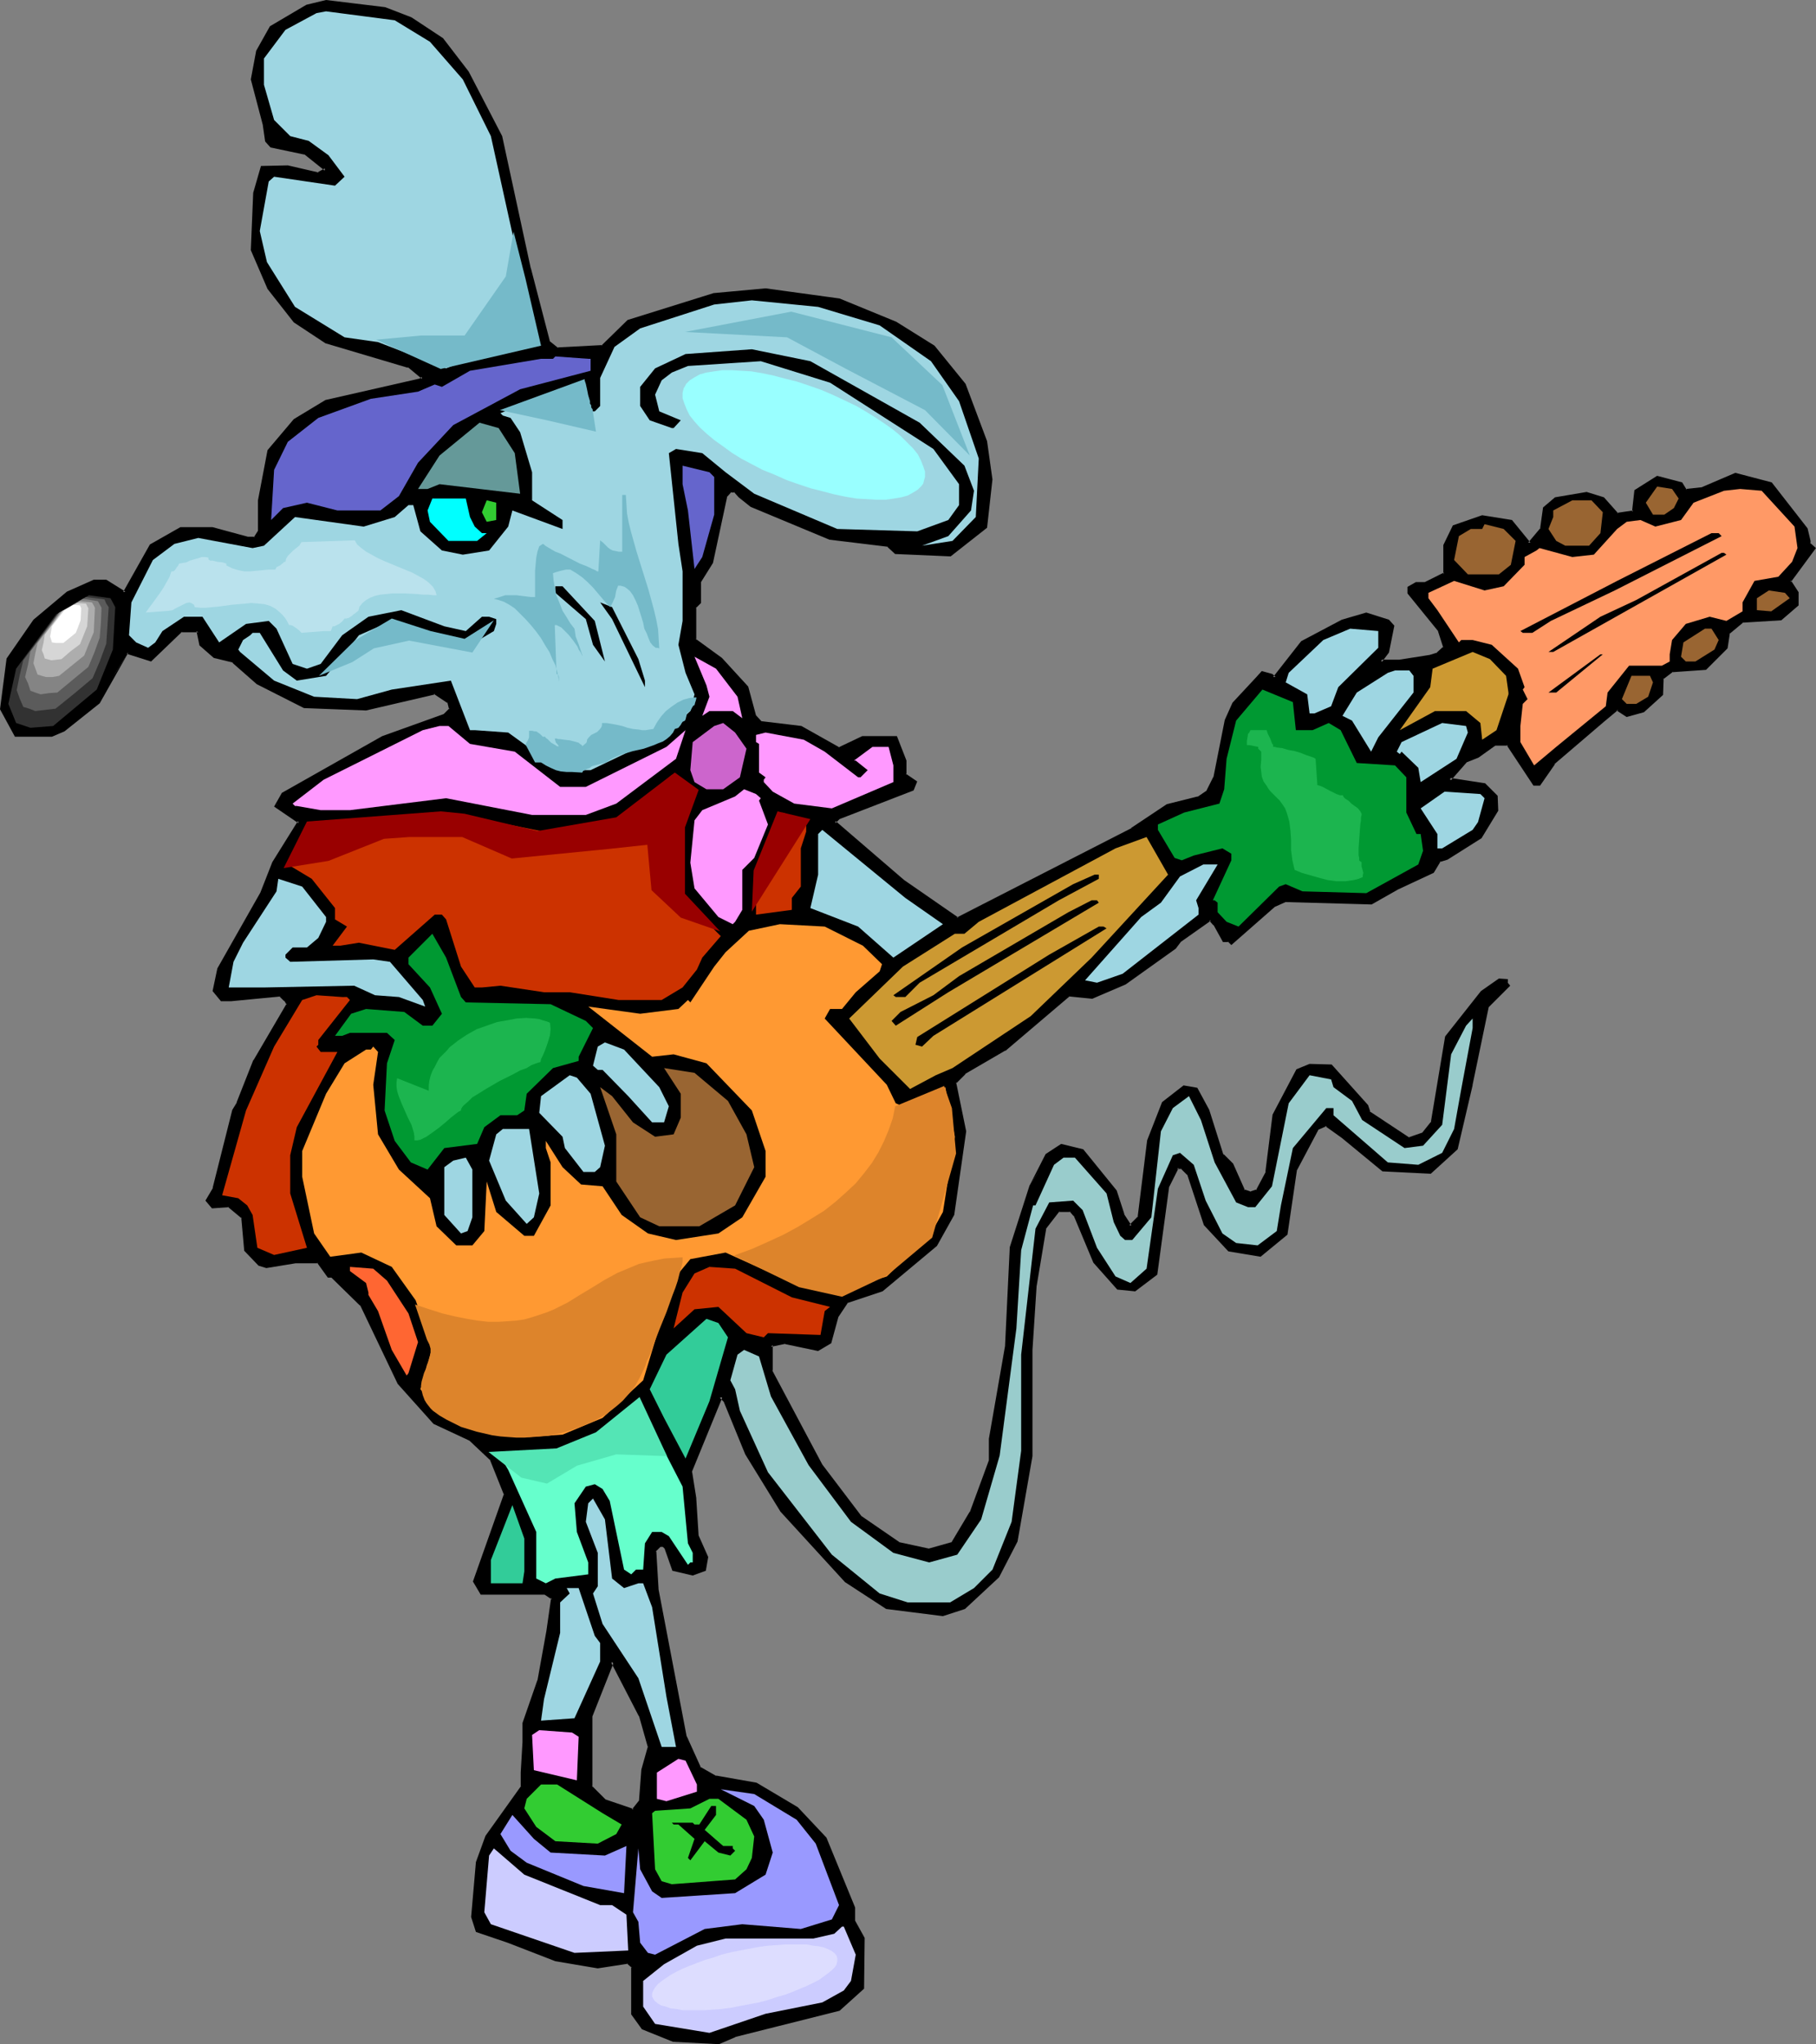 <?xml version="1.0" encoding="UTF-8" standalone="no"?>
<svg
   version="1.0"
   width="130.023mm"
   height="146.369mm"
   id="svg91"
   sodipodi:docname="Guitarist - Rat.wmf"
   xmlns:inkscape="http://www.inkscape.org/namespaces/inkscape"
   xmlns:sodipodi="http://sodipodi.sourceforge.net/DTD/sodipodi-0.dtd"
   xmlns="http://www.w3.org/2000/svg"
   xmlns:svg="http://www.w3.org/2000/svg">
  <rect width="100%" height="100%" fill="#808080" stroke="none"/>
  <sodipodi:namedview
     id="namedview91"
     pagecolor="#ffffff"
     bordercolor="#000000"
     borderopacity="0.25"
     inkscape:showpageshadow="2"
     inkscape:pageopacity="0.0"
     inkscape:pagecheckerboard="0"
     inkscape:deskcolor="#d1d1d1"
     inkscape:document-units="mm" />
  <defs
     id="defs1">
    <pattern
       id="WMFhbasepattern"
       patternUnits="userSpaceOnUse"
       width="6"
       height="6"
       x="0"
       y="0" />
  </defs>
  <path
     style="fill:#000000;fill-opacity:1;fill-rule:evenodd;stroke:none"
     d="m 175.821,472.746 -2.586,-8.402 -7.595,-14.703 -5.818,14.703 v 19.227 l 3.878,3.878 7.595,2.585 1.939,-2.585 0.808,-8.402 z M 111.181,5.009 l 8.403,5.655 6.949,9.048 8.888,17.126 7.757,35.868 5.171,19.873 2.424,1.939 12.282,-0.646 6.949,-6.947 23.27,-7.109 13.898,-1.293 19.877,2.747 15.352,6.14 10.181,6.463 8.403,10.179 5.656,15.51 1.454,10.179 -1.454,12.764 -9.534,7.594 -14.706,-0.485 -1.939,-1.939 -15.837,-2.1 -21.17,-8.886 -3.232,-2.424 -1.293,-1.454 h -1.293 l -1.293,1.454 -3.878,17.772 -3.232,5.17 v 5.816 l -1.293,1.293 v 8.886 l 7.11,5.17 6.949,7.594 2.101,7.755 1.778,1.939 10.827,1.293 10.342,5.655 6.464,-3.07 h 8.888 l 2.586,6.301 v 3.878 l 2.747,1.939 -0.808,1.939 -19.877,7.755 -1.293,1.131 18.584,15.995 14.706,10.34 47.349,-24.235 9.696,-6.463 8.242,-2.1 2.424,-1.777 1.939,-3.878 3.232,-15.349 2.101,-4.524 6.302,-6.947 1.293,-1.454 2.586,0.808 0.646,0.646 7.595,-9.694 10.827,-5.816 6.464,-1.777 5.818,1.777 1.293,1.454 -1.293,6.947 -1.939,2.585 h 5.171 l 8.242,-1.293 1.939,-0.646 1.939,-1.777 -1.293,-4.524 -8.242,-10.34 v -1.454 l 1.939,-1.131 h 2.424 l 5.171,-2.424 v -7.755 l 2.586,-5.17 7.595,-2.585 7.757,1.293 5.01,5.978 3.394,-4.039 0.646,-5.655 3.232,-2.585 8.242,-1.293 4.363,1.293 3.878,4.362 4.363,-0.646 0.808,-5.816 5.656,-3.716 6.464,1.939 1.293,1.777 4.525,-0.485 8.888,-3.878 9.696,2.585 9.534,12.118 0.646,3.231 v 0.808 l 1.293,1.131 -6.464,8.886 2.101,3.231 v 3.231 l -4.525,3.878 -10.342,0.485 -3.878,3.231 -0.485,4.039 -5.818,5.655 -8.888,0.485 -2.747,2.1 v 4.362 l -5.01,4.524 -4.525,1.293 -2.586,-1.939 -3.878,3.231 -13.413,11.471 -3.717,5.816 h -1.454 l -6.949,-10.987 h -3.878 l -4.363,3.393 -3.232,1.131 -4.525,5.17 9.534,1.293 3.232,3.231 v 3.716 l -4.363,7.271 -9.05,5.655 -1.939,0.646 -1.939,3.231 -9.696,4.362 -6.949,3.878 -23.109,-0.646 -3.07,1.293 -11.635,10.179 -0.646,-0.646 h -1.293 l -2.586,-4.362 -1.131,-1.293 -8.242,5.655 -1.454,1.939 -13.413,9.532 -9.05,3.878 -6.302,-0.485 -17.291,14.703 -10.827,6.301 -2.586,2.585 2.586,13.249 -3.232,22.619 -4.525,8.24 -14.544,11.956 -9.696,3.393 -2.424,3.878 -1.939,6.947 -3.232,2.1 -9.05,-2.1 -3.717,0.808 v 6.947 l 13.413,25.528 10.827,14.056 10.181,7.109 8.403,1.939 6.302,-1.939 5.01,-8.24 5.333,-14.056 v -5.978 l 4.363,-24.881 1.293,-26.82 5.171,-16.641 4.363,-8.402 3.878,-2.585 5.818,1.454 8.888,10.825 1.939,6.463 2.101,3.07 2.424,-2.424 2.586,-20.681 3.878,-10.179 5.656,-4.362 3.232,0.485 3.07,5.816 4.04,12.118 2.424,2.585 3.232,7.109 1.939,0.646 1.939,-0.646 2.586,-5.17 1.939,-15.349 6.302,-12.279 3.232,-1.131 h 5.818 l 9.534,10.987 0.646,1.777 10.989,7.109 3.717,-1.293 2.586,-3.231 3.878,-23.104 9.534,-12.118 4.525,-3.231 h 1.939 v 0.646 l 0.646,0.808 -5.656,5.655 -4.525,21.165 -3.878,17.126 -7.11,6.463 -12.766,-0.646 -10.989,-8.886 -4.363,-3.231 -2.586,1.131 -5.656,10.987 -2.747,17.288 -6.949,5.816 -8.403,-1.293 -6.302,-7.109 -4.525,-13.41 -1.939,-1.939 h -1.293 l -2.424,5.17 -3.232,23.589 -5.818,4.362 -4.525,-0.485 -6.302,-7.109 -5.333,-12.602 -1.131,-1.293 h -3.232 l -3.878,5.009 -2.424,15.349 -1.293,17.449 v 28.597 l -3.878,23.104 -5.01,9.694 -9.05,8.24 -5.818,1.939 -15.19,-1.939 -10.989,-7.109 -17.291,-19.065 -9.696,-15.349 -5.656,-14.218 -1.293,-1.293 -8.242,20.519 1.131,7.109 0.646,10.179 2.586,5.655 -0.485,3.393 -3.232,1.293 -5.171,-1.293 -1.939,-5.816 -0.646,-0.646 h -1.293 l -1.131,1.293 0.485,10.825 7.757,39.584 3.717,8.563 4.525,2.424 10.827,1.939 10.989,6.463 7.595,8.24 7.918,18.742 v 3.716 l 2.424,4.524 v 13.41 l -6.464,5.655 -28.118,7.271 -4.525,1.777 -12.12,-0.646 -8.242,-3.231 -2.747,-3.878 v -12.764 l -1.293,-1.131 -8.242,1.131 -11.474,-1.939 -12.766,-5.009 -8.403,-2.747 -1.293,-3.716 1.293,-14.703 2.586,-7.109 9.696,-13.41 v -3.878 l 0.485,-8.24 v -5.17 l 4.04,-11.471 2.424,-13.41 1.293,-9.048 -1.939,-1.131 h -17.291 l -1.939,-3.393 8.403,-23.589 -4.04,-9.532 -5.656,-5.332 -9.534,-4.362 -9.696,-10.825 -10.181,-21.165 -7.757,-7.594 H 88.88 l -2.747,-4.039 H 79.83 l -7.595,1.454 -1.939,-0.808 -3.717,-3.716 -0.808,-8.886 -3.878,-3.231 -4.363,0.485 -1.454,-1.777 1.939,-3.231 5.171,-21.165 1.293,-1.939 4.525,-11.471 8.888,-15.349 -0.646,-1.131 -1.293,-1.293 -13.413,1.293 h -2.424 l -2.101,-2.585 1.293,-5.655 11.635,-20.681 3.232,-8.24 6.949,-10.987 -6.302,-4.362 1.778,-3.231 26.987,-15.349 16.645,-5.816 1.778,-1.939 -0.646,-1.777 -3.717,-2.585 -18.584,4.362 -16.645,-0.646 -12.766,-6.463 -6.464,-5.655 -5.171,-1.293 -3.717,-3.231 -0.646,-3.716 h -4.686 l -8.242,7.594 -6.302,-1.939 -7.757,13.572 -9.534,7.594 -3.232,1.293 h -9.534 l -4.04,-7.109 1.939,-13.41 7.11,-10.34 9.05,-7.594 7.11,-3.231 h 3.07 l 5.171,3.231 6.949,-12.764 8.242,-4.524 h 8.565 l 9.373,2.424 h 2.101 l 1.293,-1.777 v -8.402 l 2.424,-13.41 7.11,-8.24 8.403,-5.17 25.533,-5.655 0.646,-0.646 -3.878,-3.231 L 88.234,92.578 79.83,86.923 72.72,77.876 68.357,67.697 69.003,52.186 70.942,45.239 h 6.949 l 8.242,1.939 2.101,-1.293 -5.818,-4.524 -9.05,-1.777 -1.131,-1.454 -0.808,-4.362 -3.07,-12.279 1.293,-7.594 3.717,-6.463 9.696,-5.655 5.171,-1.293 15.837,1.939 z"
     id="path1" />
  <path
     style="fill:#000000;fill-opacity:1;fill-rule:evenodd;stroke:none"
     d="m 176.305,472.746 -2.586,-8.725 -8.242,-15.349 -5.979,15.51 v 19.55 l 4.04,4.201 7.918,2.585 2.262,-2.908 0.646,-8.563 v 0 l 1.939,-6.301 -0.97,-0.162 -1.778,6.301 -0.646,8.563 v -0.162 l -1.939,2.424 0.485,-0.162 -7.595,-2.585 0.162,0.162 -3.878,-3.878 0.162,0.323 v -19.227 0.162 l 5.818,-14.703 h -0.808 l 7.595,14.703 v -0.162 l 2.424,8.563 v -0.323 z"
     id="path2" />
  <path
     style="fill:#000000;fill-opacity:1;fill-rule:evenodd;stroke:none"
     d="M 111.019,5.493 V 5.332 l 8.242,5.655 h -0.162 l 6.949,8.886 v 0 l 9.05,17.288 -0.162,-0.162 7.918,35.706 v 0.162 l 5.171,20.034 2.747,2.1 12.443,-0.808 7.11,-6.947 -0.162,0.162 23.27,-7.109 h -0.162 l 13.898,-1.454 h -0.162 l 20.038,2.747 h -0.162 l 15.352,6.14 v 0 l 10.019,6.463 v -0.162 l 8.403,10.34 -0.162,-0.162 5.818,15.349 v 0 l 1.293,10.34 v -0.162 l -1.293,12.764 0.162,-0.323 -9.696,7.594 0.323,-0.162 -14.706,-0.485 0.323,0.162 -2.101,-2.1 -15.998,-1.939 h 0.162 l -21.17,-8.886 v 0 l -3.07,-2.424 v 0 l -1.454,-1.454 h -1.616 l -1.616,1.454 -3.717,18.096 v -0.162 l -3.232,5.332 v 5.816 -0.323 l -1.293,1.454 v 9.209 l 7.272,5.493 -0.162,-0.162 6.949,7.594 v -0.162 l 2.101,7.755 1.939,2.262 10.989,1.293 -0.162,-0.162 10.504,5.816 6.626,-3.07 h -0.162 8.888 l -0.485,-0.162 2.586,6.14 v -0.162 4.039 l 2.909,2.1 -0.162,-0.485 -0.808,1.939 0.323,-0.323 -19.877,7.755 -1.778,1.616 18.907,16.318 0.162,0.162 14.867,10.34 47.51,-24.397 v 0 l 9.696,-6.463 h -0.162 l 8.403,-2.1 2.586,-1.777 2.101,-4.039 3.232,-15.349 h -0.162 l 2.101,-4.524 v 0.162 l 6.141,-6.947 1.454,-1.454 -0.485,0.162 2.586,0.646 h -0.162 l 0.97,0.969 7.918,-10.017 -0.162,0.162 10.989,-5.816 h -0.162 l 6.464,-1.777 h -0.162 l 5.656,1.777 -0.162,-0.162 1.293,1.454 -0.162,-0.323 -1.293,6.947 0.162,-0.162 -2.424,3.07 h 5.979 l 8.403,-1.131 2.101,-0.808 2.101,-2.1 -1.454,-4.847 -8.242,-10.179 v 0.162 -1.454 l -0.162,0.485 1.939,-1.131 h -0.162 2.586 l 5.494,-2.747 v -7.917 0.162 l 2.424,-5.009 -0.162,0.162 7.595,-2.585 h -0.162 l 7.757,1.131 -0.162,-0.162 5.171,6.301 3.717,-4.362 0.808,-5.816 -0.323,0.323 3.232,-2.585 -0.162,0.162 8.403,-1.454 h -0.323 l 4.525,1.454 -0.323,-0.162 4.04,4.524 5.01,-0.808 0.808,-5.978 -0.323,0.323 5.818,-3.716 h -0.323 l 6.464,1.939 -0.323,-0.323 1.454,2.1 4.848,-0.646 9.05,-3.878 -0.323,0.162 9.534,2.585 -0.162,-0.323 9.534,12.279 -0.162,-0.323 0.808,3.393 v -0.162 0.969 l 1.293,1.293 v -0.646 l -6.626,9.209 2.101,3.554 v -0.323 3.231 l 0.162,-0.323 -4.525,3.878 0.323,-0.162 -10.504,0.646 -4.04,3.393 -0.646,4.039 0.162,-0.162 -5.818,5.655 0.323,-0.162 -9.05,0.485 -2.909,2.262 -0.162,4.685 0.162,-0.323 -5.01,4.524 0.162,-0.162 -4.363,1.293 h 0.323 l -2.909,-1.939 -4.04,3.393 h -0.162 l -13.413,11.633 -3.878,5.816 0.485,-0.323 h -1.454 l 0.323,0.323 -7.11,-11.148 h -4.04 l -4.686,3.231 h 0.162 l -3.394,1.293 -5.01,5.816 10.342,1.454 -0.323,-0.162 3.232,3.231 -0.162,-0.323 v 3.716 l 0.162,-0.162 -4.525,7.109 0.162,-0.162 -9.05,5.816 0.162,-0.162 -2.101,0.646 -1.939,3.393 0.162,-0.162 -9.696,4.362 -6.949,4.039 h 0.162 l -23.109,-0.808 -3.394,1.454 -11.635,10.179 h 0.646 l -0.646,-0.646 -1.616,-0.162 0.323,0.323 -2.424,-4.524 -1.616,-1.616 -8.565,5.978 -1.454,1.939 v -0.162 l -13.413,9.694 h 0.162 l -9.05,3.878 0.323,-0.162 -6.626,-0.485 -17.453,14.864 v -0.162 l -10.827,6.301 -2.747,2.908 2.586,13.572 v -0.162 l -3.232,22.458 0.162,-0.162 -4.525,8.402 0.162,-0.162 -14.544,12.118 v -0.162 l -9.696,3.231 -2.747,4.201 -1.939,7.109 0.162,-0.323 -3.232,1.939 h 0.485 l -9.211,-1.939 -4.202,0.808 v 7.432 l 13.574,25.689 v 0 l 10.827,14.056 10.342,7.271 8.565,1.777 6.626,-1.777 5.171,-8.563 5.333,-14.218 v -5.978 0.162 l 4.363,-25.043 v 0 l 1.293,-26.82 v 0 l 5.171,-16.48 h -0.162 l 4.525,-8.24 -0.162,0.162 -5.01,7.755 -5.333,16.641 -1.293,26.982 v -0.162 l -4.363,25.043 v 5.978 -0.162 l -5.171,14.056 v -0.162 l -5.01,8.402 0.162,-0.162 -6.302,1.777 h 0.162 l -8.242,-1.777 h 0.162 l -10.342,-7.109 0.162,0.162 -10.666,-14.056 v 0 l -13.574,-25.528 0.162,0.162 v -6.947 l -0.485,0.485 3.878,-0.808 h -0.323 l 9.211,1.939 3.555,-2.1 1.939,-7.109 v 0 l 2.586,-3.878 -0.323,0.162 9.696,-3.231 14.706,-12.279 4.686,-8.402 3.232,-22.619 -2.747,-13.41 v 0.485 l 2.586,-2.585 h -0.162 l 10.827,-6.301 h 0.162 l 17.291,-14.703 h -0.323 l 6.464,0.646 9.05,-3.878 13.574,-9.694 1.454,-1.939 -0.162,0.162 8.242,-5.816 h -0.485 l 1.131,1.293 v -0.162 l 2.586,4.685 h 1.616 l -0.323,-0.162 0.97,0.969 11.958,-10.502 -0.162,0.162 3.232,-1.454 -0.323,0.162 23.27,0.646 7.11,-4.039 9.696,-4.524 1.939,-3.231 -0.323,0.323 2.101,-0.646 9.211,-5.816 4.525,-7.432 -0.162,-4.039 -3.394,-3.393 -9.534,-1.454 0.162,0.808 4.525,-5.17 -0.162,0.162 3.232,-1.293 4.525,-3.231 h -0.323 3.878 l -0.485,-0.162 7.272,10.987 h 1.778 l 4.04,-5.816 h -0.162 l 13.413,-11.471 v 0 l 3.878,-3.231 -0.485,0.162 2.747,1.777 4.686,-1.293 5.171,-4.685 0.162,-4.524 -0.162,0.323 2.747,-2.1 -0.323,0.162 9.211,-0.646 5.818,-5.816 0.646,-4.201 -0.162,0.323 3.878,-3.231 -0.323,0.162 10.504,-0.646 4.686,-4.039 v -3.554 l -2.101,-3.231 v 0.485 l 6.787,-9.209 -1.616,-1.454 0.162,0.323 v -0.808 l -0.808,-3.393 -9.696,-12.441 -9.858,-2.585 -9.05,3.878 h 0.162 l -4.525,0.485 0.323,0.323 -1.293,-2.1 -6.787,-1.777 -6.141,3.878 -0.646,5.816 0.323,-0.323 -4.363,0.646 0.323,0.162 -3.878,-4.362 -4.686,-1.454 -8.565,1.454 -3.232,2.747 -0.808,5.816 0.162,-0.323 -3.394,4.039 h 0.646 l -5.01,-6.14 -8.08,-1.293 -7.918,2.747 -2.586,5.332 v 7.917 l 0.162,-0.485 -5.171,2.585 h 0.162 -2.586 l -2.262,1.293 v 1.777 l 8.403,10.34 -0.162,-0.162 1.454,4.524 v -0.323 l -1.939,1.777 0.323,-0.162 -2.101,0.646 v 0 l -8.242,1.293 h 0.162 -5.171 l 0.323,0.646 1.939,-2.585 1.454,-7.271 -1.454,-1.616 -6.141,-1.939 -6.626,1.939 -10.989,5.816 -7.595,9.694 h 0.646 l -0.808,-0.808 -2.909,-0.808 -1.454,1.616 -6.464,6.947 -2.101,4.685 -3.07,15.51 v -0.162 l -1.939,3.878 0.162,-0.162 -2.586,1.777 0.162,-0.162 -8.403,2.1 -9.696,6.463 h 0.162 l -47.349,24.235 h 0.485 l -14.706,-10.179 v 0 l -18.584,-15.995 v 0.646 l 1.293,-1.293 -0.162,0.162 20.038,-7.755 0.97,-2.424 -3.07,-2.1 0.162,0.323 v -3.878 l -2.586,-6.624 h -9.373 l -6.464,3.07 h 0.323 l -10.342,-5.816 -10.827,-1.293 0.162,0.162 -1.778,-1.939 0.162,0.162 -2.101,-7.755 -7.11,-7.755 -7.11,-5.17 0.162,0.323 v -8.886 l -0.162,0.323 1.454,-1.454 v -5.978 0.323 l 3.232,-5.17 3.878,-18.096 -0.162,0.323 1.293,-1.454 -0.323,0.162 h 1.293 l -0.323,-0.162 1.293,1.454 v 0 l 3.232,2.585 21.331,8.886 15.998,1.939 h -0.323 l 2.101,1.939 15.029,0.646 9.858,-7.755 1.454,-13.087 -1.454,-10.34 -5.818,-15.51 -8.403,-10.34 -10.342,-6.463 -15.352,-6.301 -20.038,-2.747 -14.059,1.293 -23.27,7.271 -7.11,6.947 0.323,-0.162 -12.282,0.646 0.323,0.162 -2.424,-1.939 0.162,0.162 -5.171,-19.873 v 0.162 l -7.757,-35.868 -9.05,-17.449 -6.949,-9.048 -8.565,-5.655 z"
     id="path3" />
  <path
     style="fill:#000000;fill-opacity:1;fill-rule:evenodd;stroke:none"
     d="m 283.608,313.118 3.878,-2.747 -0.485,0.162 5.818,1.454 -0.162,-0.323 8.888,10.825 -0.162,-0.162 2.101,6.624 2.262,3.716 2.909,-3.07 2.747,-20.842 v 0.162 l 3.878,-10.179 -0.162,0.162 5.656,-4.362 h -0.323 l 3.232,0.646 -0.323,-0.323 3.07,5.816 v 0 l 3.878,12.279 2.586,2.585 v -0.162 l 3.232,7.271 2.262,0.808 2.101,-0.808 2.909,-5.332 1.778,-15.51 v 0.162 l 6.464,-12.118 -0.323,0.162 3.232,-1.131 h -0.162 5.818 l -0.323,-0.162 9.534,10.987 v -0.323 l 0.646,1.939 11.15,7.432 4.04,-1.454 2.747,-3.393 4.04,-23.104 -0.162,0.162 9.696,-12.118 h -0.162 l 4.525,-3.07 h -0.323 1.939 l -0.485,-0.485 v 0.808 l 0.808,0.808 v -0.485 l -5.818,5.816 -4.525,21.327 v -0.162 l -3.878,17.288 0.162,-0.323 -7.11,6.463 h 0.323 l -12.766,-0.808 0.323,0.162 -10.989,-8.886 v -0.162 l -4.686,-3.393 -2.909,1.454 -5.818,11.148 -2.586,17.449 0.162,-0.323 -7.11,5.816 0.323,-0.162 -8.242,-1.293 0.162,0.162 -6.302,-7.109 0.162,0.162 -4.525,-13.572 -2.262,-1.939 -1.616,-0.162 -2.747,5.493 -3.232,23.75 0.162,-0.323 -5.656,4.362 h 0.323 l -4.525,-0.485 h 0.162 l -6.302,-7.109 v 0.162 l -5.171,-12.764 -1.454,-1.454 h -3.555 l -4.04,5.17 -2.586,15.672 v 0 l -1.293,17.449 v 28.597 0 l -3.878,23.104 v -0.162 l -5.01,9.694 0.162,-0.162 -9.05,8.24 h 0.162 l -5.818,1.777 h 0.162 l -15.19,-1.777 h 0.162 l -10.827,-7.109 v 0 l -17.291,-19.065 v 0 l -9.534,-15.349 v 0.162 l -5.818,-14.218 -1.616,-1.939 -8.726,21.165 1.293,7.271 v 0 l 0.646,10.34 2.586,5.816 -0.162,-0.323 -0.485,3.231 0.323,-0.323 -3.232,1.293 h 0.323 l -5.171,-1.293 0.323,0.323 -2.101,-5.978 -0.808,-0.808 h -1.616 l -1.454,1.454 0.485,11.148 v 0 l 7.757,39.746 3.878,8.725 4.686,2.585 10.989,1.939 -0.162,-0.162 10.989,6.463 h -0.162 l 7.595,8.24 v -0.162 l 7.757,18.742 v -0.162 3.716 l 2.586,4.685 -0.162,-0.162 v 13.41 l 0.162,-0.323 -6.464,5.655 h 0.162 l -28.118,7.109 h -0.162 l -4.363,1.777 h 0.162 l -12.12,-0.646 h 0.162 l -8.242,-3.231 0.162,0.162 -2.747,-3.878 0.162,0.323 -0.162,-12.925 -1.454,-1.454 -8.565,1.131 h 0.162 l -11.312,-1.777 v 0 l -12.766,-5.17 v 0 l -8.403,-2.585 0.323,0.323 -1.293,-3.878 v 0.162 l 1.293,-14.703 v 0.162 l 2.586,-7.109 v 0 l 9.696,-13.41 v -4.039 l 0.485,-8.24 v -5.17 0.162 l 3.878,-11.471 v -0.162 l 2.586,-13.249 1.293,-9.371 -2.424,-1.454 h -17.291 l 0.323,0.162 -1.939,-3.231 0.162,0.323 8.403,-23.75 -4.04,-9.856 -5.818,-5.332 -9.696,-4.524 0.162,0.162 -9.696,-10.825 0.162,0.162 -10.181,-21.327 -8.08,-7.755 H 88.88 l 0.323,0.162 -2.909,-4.039 H 79.83 v 0 l -7.757,1.293 h 0.323 l -2.101,-0.646 h 0.162 l -3.555,-3.716 v 0.323 l -0.808,-9.048 -4.04,-3.554 -4.686,0.485 0.485,0.162 -1.454,-1.777 v 0.646 l 1.939,-3.393 5.333,-21.165 v 0.162 l 1.131,-2.1 h 0.162 l 4.525,-11.471 -0.162,0.162 9.05,-15.672 -0.808,-1.454 -1.454,-1.454 -13.574,1.293 v 0 h -2.424 l 0.323,0.162 -2.101,-2.424 0.162,0.323 1.293,-5.816 v 0.162 L 71.266,241.867 h 0.162 l 3.07,-8.24 v 0.162 l 7.11,-11.471 -6.626,-4.685 0.162,0.646 1.939,-3.231 -0.162,0.162 26.826,-15.187 v 0 l 16.806,-5.978 1.939,-2.1 -0.646,-2.262 -4.202,-2.747 -18.746,4.524 h 0.162 l -16.645,-0.808 0.162,0.162 -12.605,-6.463 v 0 l -6.464,-5.816 -5.333,-1.293 0.162,0.162 -3.717,-3.231 0.162,0.323 -0.808,-4.201 h -5.171 l -8.242,7.755 h 0.323 l -6.626,-2.1 -7.918,13.733 v 0 l 8.403,-13.087 -0.485,0.323 6.626,2.1 8.403,-8.078 -0.323,0.162 h 4.686 l -0.485,-0.323 0.808,3.878 3.878,3.393 5.333,1.293 h -0.323 l 6.626,5.816 12.766,6.463 16.806,0.646 18.746,-4.362 -0.485,-0.162 3.878,2.585 -0.162,-0.323 0.485,1.939 0.162,-0.323 -1.778,1.777 0.162,-0.162 -16.645,5.978 v 0 l -27.149,15.349 -2.101,3.716 6.626,4.524 -0.162,-0.646 -6.949,11.148 -3.232,8.24 v 0 l -11.635,20.519 -1.293,6.14 2.262,2.747 h 2.747 v 0 l 13.413,-1.293 h -0.323 l 1.293,1.293 v -0.162 l 0.646,1.131 v -0.323 l -8.888,15.187 -0.162,0.162 -4.525,11.471 0.162,-0.162 -1.293,2.1 -5.333,21.165 0.162,-0.162 -2.101,3.554 1.778,2.1 4.525,-0.323 -0.323,-0.162 3.878,3.231 -0.162,-0.323 0.808,9.048 3.878,4.039 2.101,0.646 7.918,-1.293 h -0.162 6.302 l -0.323,-0.162 2.909,4.039 h 1.293 -0.323 l 7.757,7.594 v -0.162 l 10.181,21.327 9.696,10.825 9.696,4.524 -0.162,-0.162 5.656,5.332 v -0.162 l 3.878,9.694 v -0.323 l -8.403,23.75 2.101,3.554 h 17.614 -0.323 l 1.939,1.293 -0.162,-0.485 -1.293,9.048 -2.424,13.41 v -0.162 l -4.04,11.633 v 5.17 l -0.485,8.24 v 3.878 l 0.162,-0.323 -9.696,13.572 -2.586,7.109 -1.293,14.864 1.293,4.039 8.565,2.908 v 0 l 12.928,5.009 11.474,1.939 8.403,-1.293 h -0.485 l 1.293,1.131 -0.162,-0.323 v 12.925 l 2.909,4.039 8.403,3.393 12.443,0.646 4.525,-1.939 h -0.162 l 28.28,-7.109 6.626,-5.978 0.162,-13.733 -2.586,-4.685 v 0.323 -3.878 l -7.757,-18.903 -7.757,-8.24 -11.15,-6.624 -10.989,-1.939 0.162,0.162 -4.525,-2.585 0.323,0.323 -3.878,-8.563 v 0.162 l -7.595,-39.746 v 0.162 l -0.646,-10.825 -0.162,0.323 1.293,-1.293 h -0.323 1.293 -0.323 l 0.646,0.646 -0.162,-0.162 2.101,5.978 5.494,1.293 3.555,-1.293 0.646,-3.716 -2.586,-5.816 v 0.162 l -0.646,-10.179 v -0.162 l -1.131,-7.109 -0.162,0.323 8.403,-20.519 -0.808,0.162 1.293,1.293 -0.162,-0.162 5.818,14.218 v 0 l 9.534,15.51 17.453,19.065 11.15,7.271 15.352,1.939 5.979,-1.939 9.211,-8.563 5.01,-9.694 4.04,-23.104 v -0.162 -28.597 l 1.131,-17.449 v 0.162 l 2.586,-15.51 -0.162,0.162 3.878,-5.009 -0.323,0.323 h 3.232 l -0.323,-0.162 1.131,1.293 v -0.162 l 5.333,12.764 6.464,7.271 4.848,0.485 5.979,-4.524 3.232,-23.912 v 0.162 l 2.586,-5.17 -0.485,0.323 h 1.293 l -0.323,-0.162 1.939,1.939 -0.162,-0.323 4.525,13.733 6.626,7.109 8.726,1.454 7.272,-5.978 2.586,-17.611 v 0.162 l 5.818,-10.987 -0.323,0.162 2.586,-1.131 h -0.485 l 4.525,3.231 v 0 l 10.989,9.048 13.09,0.646 7.272,-6.624 4.04,-17.288 v -0.162 l 4.363,-21.004 -0.162,0.162 5.979,-5.978 -0.808,-0.969 0.162,0.162 v -0.969 l -2.424,-0.162 -4.848,3.393 -9.696,12.279 -3.878,23.266 0.162,-0.323 -2.586,3.231 0.162,-0.162 -3.717,1.293 0.323,0.162 -10.989,-7.271 0.323,0.323 -0.646,-1.939 -9.858,-10.987 -5.979,-0.162 -3.555,1.454 -6.464,12.279 -1.939,15.51 0.162,-0.162 -2.747,5.17 0.323,-0.323 -1.939,0.646 h 0.323 l -1.939,-0.646 0.323,0.323 -3.232,-7.271 -2.586,-2.585 v 0.323 l -3.878,-12.279 -3.232,-5.978 -3.717,-0.646 -5.818,4.524 -4.04,10.34 -2.586,20.842 0.162,-0.323 -2.424,2.424 0.646,0.162 -2.101,-3.231 0.162,0.162 -2.101,-6.463 -9.05,-11.148 -5.979,-1.454 -4.202,2.747 -4.363,8.563 z"
     id="path4" />
  <path
     style="fill:#000000;fill-opacity:1;fill-rule:evenodd;stroke:none"
     d="m 26.341,189.68 -9.373,7.594 v 0 l -3.232,1.293 0.162,-0.162 h -9.534 l 0.323,0.323 -3.878,-7.109 v 0.323 L 2.747,178.532 2.586,178.694 9.858,168.353 H 9.696 l 9.05,-7.594 -0.162,0.162 7.11,-3.231 h -0.162 3.07 -0.162 l 5.333,3.393 7.434,-13.249 -0.162,0.162 8.08,-4.524 -0.162,0.162 h 8.565 -0.162 l 9.534,2.424 h 2.262 l 1.454,-2.1 v -8.563 0 l 2.586,-13.41 -0.162,0.323 7.11,-8.24 v 0 l 8.242,-5.009 h -0.162 l 25.694,-5.816 1.131,-0.969 -4.363,-3.554 -22.462,-6.624 0.162,0.162 -8.242,-5.655 v 0.162 l -7.11,-9.048 v 0 L 68.68,67.374 v 0.323 l 0.808,-15.51 v 0.162 l 1.939,-6.947 -0.485,0.323 h 6.949 -0.162 l 8.403,1.777 2.747,-1.454 -6.302,-5.009 -9.05,-1.939 0.162,0.162 -1.131,-1.454 0.162,0.162 -0.808,-4.362 v 0 L 68.68,21.327 v 0.162 l 1.454,-7.432 v 0 l 3.717,-6.301 -0.162,0.162 9.696,-5.816 h -0.162 l 5.01,-1.131 h -0.162 L 103.909,2.747 v 0 l 7.11,2.747 0.323,-0.808 -7.11,-2.747 L 88.234,0 l -5.333,1.293 -9.858,5.816 -3.717,6.624 -1.454,7.755 3.232,12.279 v 0 l 0.646,4.524 1.454,1.616 9.211,1.939 -0.162,-0.162 5.656,4.524 v -0.646 l -2.101,1.131 h 0.485 l -8.403,-1.939 -7.272,0.162 -2.101,7.271 -0.646,15.51 4.525,10.502 7.11,9.048 8.565,5.655 22.301,6.624 v -0.162 l 3.878,3.231 -0.162,-0.646 -0.646,0.646 0.162,-0.162 -25.533,5.816 -8.565,5.17 -7.11,8.402 -2.586,13.572 v 8.402 -0.162 l -1.131,1.777 0.323,-0.162 h -2.101 0.162 l -9.534,-2.585 h -8.726 l -8.242,4.685 -7.272,12.925 0.646,-0.162 -5.171,-3.231 H 25.371 L 18.099,160.113 9.05,167.707 1.778,178.209 0,191.942 l 4.04,7.432 H 14.059 l 3.394,-1.454 9.534,-7.594 7.757,-13.733 z"
     id="path5" />
  <path
     style="fill:#9ed6e2;fill-opacity:1;fill-rule:evenodd;stroke:none"
     d="m 116.352,11.31 8.888,10.179 7.595,15.349 7.918,35.868 3.232,11.633 1.939,8.886 -18.746,3.878 -6.464,2.585 -18.422,-7.109 -9.05,-1.293 L 79.83,83.046 72.235,70.928 70.296,62.527 72.72,49.117 74.174,47.824 90.657,50.247 93.243,47.824 88.88,42.008 83.547,38.13 78.538,36.837 74.174,32.475 71.427,22.943 V 15.834 L 77.245,8.078 85.648,3.554 88.234,3.07 106.817,5.493 Z"
     id="path6" />
  <path
     style="fill:#9ed6e2;fill-opacity:1;fill-rule:evenodd;stroke:none"
     d="m 238.037,88.054 13.898,9.694 7.595,10.825 5.333,15.51 -0.808,15.834 -6.302,6.463 -8.242,1.293 7.11,-2.585 6.141,-6.947 0.808,-5.332 -2.586,-6.786 -12.12,-11.633 -29.573,-16.641 -15.837,-3.231 -17.938,1.293 -8.242,3.878 -4.04,5.009 v 5.17 l 2.586,3.878 5.979,2.1 h 0.485 l 1.939,-2.1 -5.818,-2.424 -1.131,-4.524 1.778,-3.878 2.747,-2.1 4.363,-1.777 19.715,-1.293 18.746,5.816 27.957,17.934 6.949,9.532 v 5.655 l -2.909,4.039 -8.403,3.07 -21.654,-0.646 -22.462,-9.532 -7.757,-5.816 -6.302,-5.17 -7.11,-1.131 -1.939,1.131 2.586,24.558 1.131,7.432 v 13.41 l -1.131,6.463 1.939,7.594 2.424,5.816 -1.131,4.524 -7.11,6.463 -19.877,9.532 h -8.242 l -14.059,-10.179 -9.05,-0.646 h -1.293 l -5.171,-13.41 -15.998,2.424 -9.373,2.585 -11.635,-0.646 -10.827,-4.362 -9.211,-7.755 -0.485,-0.646 1.293,-2.585 1.939,-1.293 0.646,-0.646 h 1.939 l 6.302,10.179 3.717,2.747 7.918,-1.293 4.363,-5.17 4.525,-5.816 6.949,-3.07 9.05,1.293 8.242,4.362 7.11,-0.646 5.171,-3.07 0.646,-1.939 v -1.293 l -1.939,-0.646 h -1.939 l -4.363,3.878 -5.818,-1.293 -11.635,-4.362 -8.888,1.777 -7.11,5.009 -5.818,7.755 -3.717,1.293 -3.878,-1.293 -4.363,-9.532 -2.101,-2.1 -6.141,0.808 -7.272,5.009 -4.525,-6.947 h -5.01 l -5.818,3.878 -1.939,3.07 -1.939,1.454 -3.232,-1.454 -1.939,-1.939 0.646,-8.886 5.818,-11.471 5.818,-4.362 6.464,-1.616 14.706,2.747 3.07,-0.646 8.403,-7.755 18.584,2.585 8.403,-2.585 3.717,-3.231 h 1.293 l 1.939,7.109 5.818,5.17 5.656,1.131 7.11,-1.131 5.171,-6.463 1.131,-4.362 13.574,5.009 v -2.424 l -8.242,-5.332 v -7.594 l -3.232,-10.825 -2.586,-3.878 -2.101,-0.646 -0.646,-0.646 10.989,-4.524 11.474,-3.231 1.939,7.271 h 1.131 l 1.454,-1.454 v -7.594 l 3.878,-8.402 6.949,-5.009 20.038,-6.463 10.181,-1.131 17.938,1.777 z"
     id="path7" />
  <path
     style="fill:#6565cc;fill-opacity:1;fill-rule:evenodd;stroke:none"
     d="m 159.822,97.102 v 3.231 l -19.069,5.009 -18.099,9.694 -9.534,10.179 -5.171,9.048 -5.01,3.878 H 91.304 l -8.242,-2.1 -6.464,1.454 -3.232,3.231 0.808,-13.572 3.717,-7.594 8.242,-6.463 14.221,-5.17 12.766,-1.939 4.525,-1.939 1.939,0.646 7.595,-4.362 19.23,-3.231 h 3.232 l 0.646,-0.646 8.888,0.646 z"
     id="path8" />
  <path
     style="fill:#659999;fill-opacity:1;fill-rule:evenodd;stroke:none"
     d="m 139.299,122.63 1.454,10.987 -21.816,-2.585 -3.232,1.293 h -2.586 l 5.818,-9.048 10.827,-8.886 5.171,1.454 z"
     id="path9" />
  <path
     style="fill:#6565cc;fill-opacity:1;fill-rule:evenodd;stroke:none"
     d="m 193.273,129.092 v 10.179 l -3.232,11.471 -2.101,3.231 -1.778,-15.834 -1.454,-7.109 v -5.009 l 7.272,1.777 z"
     id="path10" />
  <path
     style="fill:#996532;fill-opacity:1;fill-rule:evenodd;stroke:none"
     d="m 454.257,134.909 -1.293,2.585 -2.586,1.777 h -3.07 l -1.939,-3.231 3.07,-4.362 4.04,0.646 z"
     id="path11" />
  <path
     style="fill:#ff9966;fill-opacity:1;fill-rule:evenodd;stroke:none"
     d="m 485.607,142.503 0.808,5.816 -1.454,3.716 -3.717,4.039 -6.464,1.131 -3.232,5.816 v 2.424 l -4.363,2.585 -4.525,-1.131 -6.464,1.939 -3.717,4.362 -0.646,3.878 v 1.939 l -2.101,1.131 h -8.888 l -5.818,7.271 -0.485,3.716 -13.413,10.987 -5.979,5.009 -3.717,-6.301 v -4.362 l 0.646,-5.978 1.293,-1.293 -1.293,-2.585 0.485,-0.646 -1.778,-5.009 -7.11,-6.463 -5.171,-1.293 h -3.07 l -0.646,0.646 -5.818,-8.725 -2.424,-3.231 v -1.454 l 6.949,-3.231 8.242,2.585 5.171,-1.131 5.656,-5.816 v -2.1 l 3.232,-1.777 0.808,-0.646 8.888,2.424 5.818,-0.646 6.302,-6.947 2.586,-1.939 3.717,-0.485 4.04,1.777 6.949,-1.777 3.394,-4.685 8.242,-3.231 4.363,-0.485 5.818,0.485 z"
     id="path12" />
  <path
     style="fill:#00ffff;fill-opacity:1;fill-rule:evenodd;stroke:none"
     d="m 127.179,139.917 1.293,2.585 1.939,1.777 h 1.293 l -2.586,2.1 h -7.757 l -5.01,-5.17 -0.646,-3.07 1.293,-3.231 h 9.05 z"
     id="path13" />
  <path
     style="fill:#32cc32;fill-opacity:1;fill-rule:evenodd;stroke:none"
     d="m 134.289,140.725 -2.586,0.485 -1.293,-2.585 1.293,-3.231 2.586,0.646 z"
     id="path14" />
  <path
     style="fill:#996532;fill-opacity:1;fill-rule:evenodd;stroke:none"
     d="m 433.734,138.625 -0.646,5.655 -3.07,3.393 h -6.464 l -2.424,-1.293 -2.101,-3.231 1.293,-3.231 v -1.777 l 5.171,-2.747 h 5.171 z"
     id="path15" />
  <path
     style="fill:#996532;fill-opacity:1;fill-rule:evenodd;stroke:none"
     d="m 410.14,146.38 -1.293,6.463 -3.232,2.585 h -8.403 l -3.717,-3.878 1.293,-6.463 3.232,-1.939 h 3.07 l 0.646,-1.293 5.171,1.293 z"
     id="path16" />
  <path
     style="fill:#000000;fill-opacity:1;fill-rule:evenodd;stroke:none"
     d="m 465.892,145.088 -28.926,14.703 -17.291,8.24 -5.01,3.231 h -2.586 l -0.646,-0.485 26.179,-13.572 25.533,-12.925 h 1.939 z"
     id="path17" />
  <path
     style="fill:#000000;fill-opacity:1;fill-rule:evenodd;stroke:none"
     d="m 467.185,150.096 -46.864,26.335 h -1.293 l 14.059,-9.532 9.696,-4.524 23.109,-12.764 h 0.646 z"
     id="path18" />
  <path
     style="fill:#000000;fill-opacity:1;fill-rule:evenodd;stroke:none"
     d="m 160.953,168.03 2.747,10.987 -3.232,-4.524 -1.939,-6.947 -8.242,-7.109 v -1.777 h 1.939 z"
     id="path19" />
  <path
     style="fill:#996532;fill-opacity:1;fill-rule:evenodd;stroke:none"
     d="m 484.315,161.891 -5.01,3.554 -3.878,-0.323 v -3.231 l 3.232,-2.1 4.363,0.646 z"
     id="path20" />
  <path
     style="fill:#323232;fill-opacity:1;fill-rule:evenodd;stroke:none"
     d="m 31.189,164.314 -0.646,11.471 -4.363,10.825 -11.797,9.856 -6.141,0.485 -3.878,-1.293 -2.101,-5.17 2.101,-9.532 10.827,-14.703 8.888,-5.17 5.818,0.808 z"
     id="path21" />
  <path
     style="fill:#5b5b5b;fill-opacity:1;fill-rule:evenodd;stroke:none"
     d="m 29.411,164.314 -0.646,9.856 -1.778,4.847 -1.939,4.524 -5.01,4.201 -5.01,4.039 -2.747,0.323 -2.747,0.323 -1.616,-0.646 -1.616,-0.485 -0.485,-1.131 -0.485,-1.131 -0.808,-2.262 0.808,-4.039 0.97,-4.039 4.686,-6.301 4.686,-6.301 3.717,-2.262 3.878,-2.262 5.01,0.646 0.485,1.131 z"
     id="path22" />
  <path
     style="fill:#848484;fill-opacity:1;fill-rule:evenodd;stroke:none"
     d="m 27.472,164.476 -0.162,4.039 -0.323,4.039 -1.454,4.039 -1.616,3.878 -8.403,6.947 -2.262,0.162 -2.262,0.323 -1.454,-0.485 -1.293,-0.485 -0.646,-1.939 -0.808,-1.777 0.808,-3.393 0.646,-3.554 3.878,-5.17 3.878,-5.332 3.232,-1.777 3.232,-1.939 2.101,0.323 1.939,0.323 z"
     id="path23" />
  <path
     style="fill:#adadad;fill-opacity:1;fill-rule:evenodd;stroke:none"
     d="m 25.694,164.476 -0.162,3.231 -0.162,3.393 -1.293,3.07 -1.293,3.231 -3.394,2.747 -3.394,2.747 -1.778,0.323 h -1.778 l -1.131,-0.323 -0.485,-0.162 -0.646,-0.162 -1.131,-3.07 0.485,-2.585 0.646,-2.908 3.232,-4.201 3.07,-4.201 5.171,-2.908 3.232,0.323 0.485,0.808 z"
     id="path24" />
  <path
     style="fill:#d6d6d6;fill-opacity:1;fill-rule:evenodd;stroke:none"
     d="m 23.917,164.637 -0.162,2.424 -0.162,2.424 -0.97,2.424 -0.97,2.424 -2.586,1.939 -2.424,2.1 -2.747,0.323 -1.778,-0.485 -0.323,-1.131 -0.485,-1.131 0.485,-2.1 0.323,-2.1 2.424,-3.231 2.424,-3.231 1.939,-0.969 1.939,-1.131 2.424,0.162 z"
     id="path25" />
  <path
     style="fill:#ffffff;fill-opacity:1;fill-rule:evenodd;stroke:none"
     d="m 21.978,164.637 -0.162,3.231 -1.293,3.393 -3.394,2.747 h -1.939 l -1.131,-0.162 -0.485,-1.616 0.485,-2.747 3.394,-4.362 2.424,-1.454 1.778,0.162 z"
     id="path26" />
  <path
     style="fill:#000000;fill-opacity:1;fill-rule:evenodd;stroke:none"
     d="m 172.75,178.37 1.778,5.816 v 1.777 l -8.888,-18.419 -3.232,-4.524 3.232,1.293 z"
     id="path27" />
  <path
     style="fill:#9ed6e2;fill-opacity:1;fill-rule:evenodd;stroke:none"
     d="m 372.972,175.301 -10.827,10.663 -1.939,5.17 -4.525,1.939 h -1.293 l -0.646,-5.17 -5.818,-3.231 0.808,-2.585 9.373,-8.886 7.272,-3.07 7.595,0.646 z"
     id="path28" />
  <path
     style="fill:#996532;fill-opacity:1;fill-rule:evenodd;stroke:none"
     d="m 465.084,173.2 -1.131,2.585 -5.171,3.231 h -2.586 l -1.293,-1.293 0.646,-3.878 5.818,-3.716 h 1.778 z"
     id="path29" />
  <path
     style="fill:#cc9932;fill-opacity:1;fill-rule:evenodd;stroke:none"
     d="m 407.555,182.894 0.646,4.524 v 0.485 l -3.232,9.694 -3.878,2.585 -0.485,-4.524 -3.878,-3.231 h -8.403 l -9.534,5.17 8.242,-11.633 0.646,-5.009 10.827,-4.524 4.686,1.939 z"
     id="path30" />
  <path
     style="fill:#000000;fill-opacity:1;fill-rule:evenodd;stroke:none"
     d="m 421.129,187.418 h -2.101 l 14.059,-10.34 h 0.646 z"
     id="path31" />
  <path
     style="fill:#ff99ff;fill-opacity:1;fill-rule:evenodd;stroke:none"
     d="m 199.576,188.549 1.293,5.816 -2.586,-1.939 h -6.302 l -1.939,1.293 1.939,-5.17 -0.808,-3.07 -3.232,-7.755 5.818,3.231 z"
     id="path32" />
  <path
     style="fill:#9ed6e2;fill-opacity:1;fill-rule:evenodd;stroke:none"
     d="m 382.507,182.894 v 4.524 l -9.534,12.118 -1.939,3.878 -5.171,-8.402 -2.586,-1.293 3.878,-6.301 8.403,-5.332 1.939,-0.646 h 3.878 z"
     id="path33" />
  <path
     style="fill:#996532;fill-opacity:1;fill-rule:evenodd;stroke:none"
     d="m 447.308,184.672 -1.293,3.878 -3.232,1.939 h -2.586 l -1.293,-1.293 2.586,-6.301 h 5.01 z"
     id="path34" />
  <path
     style="fill:#009932;fill-opacity:1;fill-rule:evenodd;stroke:none"
     d="m 350.672,197.597 h 4.525 l 4.363,-1.939 3.232,1.939 4.363,8.886 10.342,0.646 3.07,3.231 v 9.532 l 2.747,5.816 h 1.131 l 0.646,4.524 -1.293,3.716 -14.059,7.755 -17.291,-0.485 -4.525,-1.939 -1.778,0.646 -10.989,10.825 -3.232,-1.293 -2.424,-2.585 v -2.585 l -0.808,-0.646 h -0.485 l 5.01,-10.825 v -1.777 l -2.424,-1.454 -7.757,1.939 -3.232,1.293 -1.939,-0.646 -4.525,-7.594 v -1.454 l 7.11,-3.231 9.534,-2.424 1.293,-3.878 0.646,-8.24 2.586,-10.34 7.11,-8.402 8.242,3.393 z"
     id="path35" />
  <path
     style="fill:#cc65cc;fill-opacity:1;fill-rule:evenodd;stroke:none"
     d="m 202,202.606 -1.778,7.755 -4.525,3.231 h -4.525 l -3.232,-1.939 -1.131,-3.231 0.646,-7.594 5.818,-4.362 2.424,-0.808 3.232,2.585 z"
     id="path36" />
  <path
     style="fill:#9ed6e2;fill-opacity:1;fill-rule:evenodd;stroke:none"
     d="m 397.212,198.243 -3.07,7.109 -9.696,6.301 -0.646,-3.878 -4.525,-4.362 -0.485,0.646 -0.808,-0.646 1.293,-2.585 10.989,-5.17 6.464,0.808 z"
     id="path37" />
  <path
     style="fill:#ff99ff;fill-opacity:1;fill-rule:evenodd;stroke:none"
     d="m 127.179,201.313 12.12,2.1 12.282,9.532 h 6.949 l 21.816,-10.825 5.171,-4.524 -2.586,7.755 -16.16,12.118 -8.242,3.07 h -14.544 l -23.27,-4.524 -26.018,3.231 h -7.918 l -6.464,-1.131 h -0.485 l -0.646,-0.646 8.403,-6.463 26.826,-13.41 4.525,-1.131 h 2.424 z"
     id="path38" />
  <path
     style="fill:#ff99ff;fill-opacity:1;fill-rule:evenodd;stroke:none"
     d="m 223.169,203.413 9.05,6.947 h 0.646 l 1.939,-1.939 -3.232,-2.585 h -0.485 l 5.01,-3.716 h 4.363 l 1.293,5.009 v 4.524 l -16.645,7.109 -10.181,-1.293 -5.818,-3.231 -2.424,-2.585 v -0.646 l 0.485,-0.646 -1.778,-1.293 v -7.755 l -0.808,-0.485 v -1.939 l 2.586,-0.646 10.342,1.939 z"
     id="path39" />
  <path
     style="fill:#cc3200;fill-opacity:1;fill-rule:evenodd;stroke:none"
     d="m 186.163,214.885 1.778,1.131 -3.717,7.755 0.485,17.449 4.525,6.301 5.818,5.816 -5.01,5.816 -1.454,3.231 -3.878,4.847 -5.656,3.393 h -11.635 l -13.251,-2.1 h -6.949 l -11.797,-1.777 -5.01,0.485 h -1.939 l -3.717,-5.655 -4.04,-12.764 -1.131,-1.293 h -1.939 l -10.827,9.532 -9.696,-1.939 -5.01,0.808 h -2.101 l 3.878,-5.17 -3.232,-1.939 v -3.07 l -6.302,-7.917 -6.464,-3.878 3.878,-7.432 3.232,-3.393 15.352,-0.646 21.008,-2.585 25.856,5.17 19.069,-3.07 14.059,-10.987 1.454,-1.293 h 1.131 z"
     id="path40" />
  <path
     style="fill:#ff99ff;fill-opacity:1;fill-rule:evenodd;stroke:none"
     d="m 205.878,216.016 -0.485,0.646 2.424,6.463 -3.717,9.048 -3.232,3.231 v 10.825 l -1.939,3.231 -0.646,0.646 -3.878,-1.939 -6.464,-7.755 -1.131,-6.947 1.131,-11.471 2.101,-2.747 8.888,-3.716 2.424,-1.939 3.232,1.293 z"
     id="path41" />
  <path
     style="fill:#9ed6e2;fill-opacity:1;fill-rule:evenodd;stroke:none"
     d="m 401.737,216.016 -1.778,6.463 -1.454,2.1 -8.242,5.009 h -1.293 v -3.878 l -4.525,-6.947 6.464,-4.524 9.696,0.646 z"
     id="path42" />
  <path
     style="fill:#cc3200;fill-opacity:1;fill-rule:evenodd;stroke:none"
     d="m 218.16,225.063 -1.454,4.524 v 10.34 l -2.424,3.07 v 3.231 l -9.696,1.293 v -11.471 l 5.818,-8.402 1.293,-5.17 v -2.585 l 6.464,2.1 z"
     id="path43" />
  <path
     style="fill:#9ed6e2;fill-opacity:1;fill-rule:evenodd;stroke:none"
     d="m 255.166,250.106 -13.413,9.048 -9.534,-8.402 -12.928,-5.009 2.101,-9.048 v -10.987 l 1.131,-1.131 22.462,18.419 z"
     id="path44" />
  <path
     style="fill:#cc9932;fill-opacity:1;fill-rule:evenodd;stroke:none"
     d="m 295.404,259.154 -16.483,15.834 -21.17,14.056 -4.525,1.939 -6.949,3.716 -8.242,-8.24 -8.242,-10.825 14.544,-14.056 14.059,-8.886 h 2.586 l 3.878,-3.231 37.006,-19.873 8.403,-3.07 5.818,10.179 z"
     id="path45" />
  <path
     style="fill:#9ed6e2;fill-opacity:1;fill-rule:evenodd;stroke:none"
     d="m 323.684,243.644 0.646,2.1 v 1.777 l -20.523,15.995 -6.949,2.424 -3.232,-0.646 15.19,-17.126 5.333,-3.878 5.171,-7.109 6.302,-3.231 h 3.878 z"
     id="path46" />
  <path
     style="fill:#000000;fill-opacity:1;fill-rule:evenodd;stroke:none"
     d="m 297.344,237.827 -10.827,5.816 -37.653,22.296 -3.878,3.878 h -2.586 l -0.646,-0.485 18.584,-12.925 30.058,-17.126 5.818,-2.585 h 1.131 z"
     id="path47" />
  <path
     style="fill:#9ed6e2;fill-opacity:1;fill-rule:evenodd;stroke:none"
     d="m 88.234,248.168 v 1.293 l -2.101,4.362 -3.07,2.585 h -3.878 l -1.939,1.939 v 0.808 l 1.293,1.131 22.462,-0.646 4.525,0.646 8.888,10.34 0.646,1.777 -7.11,-2.585 -6.464,-0.485 -5.656,-2.585 -24.402,0.485 h -9.534 l 1.293,-6.947 2.586,-5.17 9.05,-13.895 0.485,-3.393 6.464,2.1 z"
     id="path48" />
  <path
     style="fill:#000000;fill-opacity:1;fill-rule:evenodd;stroke:none"
     d="m 297.344,244.29 -40.723,24.235 -14.221,9.048 -1.131,-1.293 2.424,-2.424 8.888,-4.524 6.949,-5.17 29.573,-17.288 6.302,-3.231 h 1.454 z"
     id="path49" />
  <path
     style="fill:#ff9932;fill-opacity:1;fill-rule:evenodd;stroke:none"
     d="m 233.512,255.923 5.171,5.009 -0.646,1.939 -6.464,5.655 -3.717,4.524 h -3.232 l -1.454,2.585 16.806,17.934 2.424,5.009 1.939,0.808 11.474,-5.17 2.586,13.41 -3.232,20.358 -3.232,5.816 -11.958,11.633 -10.989,3.554 -7.595,-0.485 -9.696,-2.585 -15.352,-6.947 -9.534,1.777 -3.878,4.685 -5.171,15.834 -3.717,12.279 -10.989,10.179 -10.827,4.524 -9.05,0.646 -12.766,-1.293 -10.181,-4.524 -6.464,-7.109 3.232,-11.471 -4.525,-12.602 -6.464,-9.048 -8.242,-3.878 -8.403,1.131 -4.363,-6.301 -3.232,-15.349 v -6.947 l 6.464,-15.51 5.01,-8.24 5.818,-3.716 h 1.293 l 0.646,-0.808 1.293,1.454 -1.293,8.886 1.293,13.41 5.656,9.532 8.403,7.755 1.778,7.594 5.333,5.17 h 4.363 l 3.232,-3.878 0.646,-13.41 2.586,8.24 7.595,6.463 h 2.586 l 4.525,-8.24 v -11.633 l -1.293,-3.878 v -1.939 l 4.525,7.109 5.01,4.685 5.818,0.485 5.171,7.755 7.11,5.009 7.595,1.777 11.474,-1.777 6.464,-4.362 6.302,-10.987 v -6.947 l -3.717,-10.987 -12.282,-12.764 -8.888,-2.424 -5.818,0.646 -17.291,-13.572 14.059,1.939 10.342,-1.293 2.586,-2.424 0.646,0.646 6.464,-9.694 3.07,-3.878 6.302,-5.816 8.403,-1.777 12.12,0.646 z"
     id="path50" />
  <path
     style="fill:#000000;fill-opacity:1;fill-rule:evenodd;stroke:none"
     d="m 299.444,251.237 -46.864,29.082 -3.07,2.908 -1.778,-0.485 0.485,-2.1 35.714,-22.296 13.413,-7.594 h 1.293 z"
     id="path51" />
  <path
     style="fill:#009932;fill-opacity:1;fill-rule:evenodd;stroke:none"
     d="m 124.755,269.818 1.293,1.454 22.947,0.485 9.534,4.524 1.939,1.939 -3.878,7.755 v 1.131 l -6.949,1.939 -7.11,6.947 -0.646,4.524 -1.939,1.293 h -4.525 l -4.363,3.231 -1.939,4.524 -8.888,1.131 -4.525,5.816 -4.525,-1.939 -4.363,-5.816 -2.747,-8.24 0.646,-12.764 2.101,-6.301 -2.101,-1.939 H 94.697 l -2.101,0.808 h -1.939 l 4.363,-5.978 4.04,-1.293 10.342,0.808 5.01,3.716 h 2.586 l 2.586,-3.231 -3.232,-7.109 -5.818,-6.301 v -1.777 l 6.464,-6.463 3.717,6.463 z"
     id="path52" />
  <path
     style="fill:#cc3200;fill-opacity:1;fill-rule:evenodd;stroke:none"
     d="m 93.889,269.818 0.808,0.808 -8.565,10.825 v 1.293 l -0.485,0.485 1.131,1.454 h 4.525 l -10.989,20.358 -1.778,7.594 v 10.34 l 4.525,14.703 -8.888,1.939 -4.525,-1.939 -1.293,-8.886 -1.454,-2.585 -2.424,-1.939 -4.363,-0.808 6.464,-22.943 7.595,-17.288 7.595,-12.602 3.878,-1.293 6.949,0.485 z"
     id="path53" />
  <path
     style="fill:#99cccc;fill-opacity:1;fill-rule:evenodd;stroke:none"
     d="m 395.435,294.699 -1.939,10.825 -3.232,6.463 -6.464,3.231 -8.242,-0.646 -14.706,-12.764 v -1.939 h -1.939 l -9.05,10.825 -3.232,15.51 -1.131,6.947 -5.171,3.878 -5.818,-0.646 -3.717,-2.585 -4.525,-8.886 -3.232,-9.694 -3.717,-3.231 -1.939,0.646 -4.04,9.048 -3.07,21.65 -4.363,3.878 -4.04,-1.777 -5.01,-7.755 -3.878,-10.179 -2.586,-2.585 -6.464,0.485 -3.717,7.109 -3.878,34.091 v 26.012 l -2.586,19.227 -5.171,12.925 -5.01,5.009 -6.464,3.878 h -11.474 l -7.595,-2.424 -12.928,-10.502 -17.291,-22.296 -7.595,-16.641 -1.293,-5.816 -1.293,-2.424 1.939,-6.947 1.778,-1.293 4.04,1.777 3.232,10.825 10.181,18.58 11.474,15.349 11.474,8.402 9.696,2.585 7.595,-2.1 6.464,-9.532 5.01,-17.288 4.525,-34.414 1.293,-21.165 3.232,-12.118 h 0.646 l 5.01,-10.987 2.586,-1.939 h 3.07 l 8.565,9.694 1.939,7.755 1.778,3.716 1.293,1.131 h 1.939 l 5.171,-6.14 2.586,-23.266 3.232,-6.301 4.363,-3.231 3.232,6.463 3.717,11.471 5.818,10.825 3.232,1.293 h 1.939 l 4.525,-5.655 4.525,-22.458 5.656,-7.594 5.818,1.131 0.646,2.1 5.01,3.716 2.747,5.17 11.474,7.594 5.01,-0.646 5.171,-5.655 2.424,-19.065 4.04,-7.755 1.778,-1.939 v 2.585 z"
     id="path54" />
  <path
     style="fill:#9ed6e2;fill-opacity:1;fill-rule:evenodd;stroke:none"
     d="m 178.406,294.214 2.586,5.17 -1.293,4.362 h -3.232 l -6.464,-7.109 -6.949,-7.109 h -1.293 l -1.293,-1.131 1.293,-5.17 1.939,-1.131 5.171,1.939 z"
     id="path55" />
  <path
     style="fill:#996532;fill-opacity:1;fill-rule:evenodd;stroke:none"
     d="m 196.99,297.93 5.01,9.048 2.101,8.886 -5.171,10.34 -9.696,5.655 H 178.406 l -5.171,-2.424 -6.464,-9.694 V 306.978 l -4.363,-12.764 3.232,2.424 5.656,7.109 5.979,3.878 5.01,-0.646 1.939,-4.524 v -6.463 l -4.525,-6.947 8.242,1.293 z"
     id="path56" />
  <path
     style="fill:#9ed6e2;fill-opacity:1;fill-rule:evenodd;stroke:none"
     d="m 159.822,295.992 3.878,14.056 -1.293,5.816 -1.454,1.293 h -3.07 l -5.01,-6.463 -0.646,-3.07 -6.302,-6.463 0.485,-4.524 7.757,-5.655 1.939,0.646 z"
     id="path57" />
  <path
     style="fill:#9ed6e2;fill-opacity:1;fill-rule:evenodd;stroke:none"
     d="m 145.925,322.973 -1.454,6.463 -1.939,1.777 -5.656,-6.301 -4.525,-10.825 1.939,-7.109 1.778,-1.454 h 7.11 z"
     id="path58" />
  <path
     style="fill:#9ed6e2;fill-opacity:1;fill-rule:evenodd;stroke:none"
     d="m 127.825,329.436 -1.293,3.716 -1.778,0.646 -4.525,-5.009 v -12.925 l 2.424,-1.777 3.394,-0.808 1.778,3.231 z"
     id="path59" />
  <path
     style="fill:#ff6632;fill-opacity:1;fill-rule:evenodd;stroke:none"
     d="m 104.717,346.562 5.818,8.886 2.586,7.755 -2.586,8.402 -0.485,0.646 -4.04,-6.947 -3.717,-10.502 -2.586,-4.362 v -0.646 l -0.646,-2.585 -4.363,-3.231 v -1.131 l 6.302,0.485 z"
     id="path60" />
  <path
     style="fill:#cc3200;fill-opacity:1;fill-rule:evenodd;stroke:none"
     d="m 214.281,351.086 10.342,2.585 -1.454,1.131 -1.131,6.463 -14.221,-0.485 -1.131,1.131 -4.686,-1.131 -7.595,-7.109 -6.464,0.646 -5.656,5.17 2.424,-9.694 3.232,-5.17 4.04,-1.777 6.949,0.485 z"
     id="path61" />
  <path
     style="fill:#32cc99;fill-opacity:1;fill-rule:evenodd;stroke:none"
     d="m 196.99,361.911 -5.01,17.288 -6.464,15.51 -5.818,-10.987 -3.878,-7.755 4.525,-9.371 10.827,-9.694 3.232,1.131 z"
     id="path62" />
  <path
     style="fill:#66ffcc;fill-opacity:1;fill-rule:evenodd;stroke:none"
     d="m 186.163,417.652 1.293,2.585 v 2.585 h -0.646 l -0.646,0.646 -5.171,-7.755 -1.939,-1.131 h -2.586 l -1.939,3.07 -0.485,7.109 h -1.939 l -1.293,1.293 -1.939,-1.293 -3.878,-18.58 -1.939,-3.231 -2.101,-1.293 -2.424,0.646 -3.07,4.524 0.646,7.755 3.07,8.24 v 3.231 l -8.888,1.131 -2.586,1.293 -2.586,-1.293 v -12.602 l -7.595,-16.803 -2.586,-4.362 16.645,-1.293 12.12,-4.524 9.534,-7.594 11.474,22.296 z"
     id="path63" />
  <path
     style="fill:#9ed6e2;fill-opacity:1;fill-rule:evenodd;stroke:none"
     d="m 165.64,427.184 3.232,2.585 3.878,-1.293 h 1.293 l 2.424,6.463 3.878,24.235 2.586,13.572 h -3.878 l -6.302,-18.58 -9.696,-14.703 -2.586,-8.24 1.293,-1.939 V 420.237 l -3.232,-8.402 0.646,-5.009 1.293,-1.293 3.232,5.655 z"
     id="path64" />
  <path
     style="fill:#32cc99;fill-opacity:1;fill-rule:evenodd;stroke:none"
     d="m 141.885,425.246 -0.485,3.231 h -8.565 v -6.301 l 5.818,-14.864 3.232,9.048 z"
     id="path65" />
  <path
     style="fill:#9ed6e2;fill-opacity:1;fill-rule:evenodd;stroke:none"
     d="m 160.953,442.695 1.454,1.939 v 5.009 l -6.949,15.349 -9.05,0.646 0.808,-5.816 4.363,-17.934 v -8.24 l 2.586,-2.424 -0.808,-1.454 h 3.232 z"
     id="path66" />
  <path
     style="fill:#ff99ff;fill-opacity:1;fill-rule:evenodd;stroke:none"
     d="m 156.59,470 -0.485,11.794 -11.635,-2.747 -0.485,-9.532 1.939,-1.293 8.888,0.646 z"
     id="path67" />
  <path
     style="fill:#ff99ff;fill-opacity:1;fill-rule:evenodd;stroke:none"
     d="m 188.587,482.925 v 1.939 l -8.242,2.585 -2.586,-0.646 v -7.109 l 5.818,-3.716 1.939,0.485 z"
     id="path68" />
  <path
     style="fill:#32cc32;fill-opacity:1;fill-rule:evenodd;stroke:none"
     d="m 163.054,490.68 5.171,3.07 -1.454,2.585 -5.01,2.585 -11.474,-0.646 -5.171,-3.878 -3.232,-5.009 0.646,-2.585 3.878,-3.878 h 4.363 z"
     id="path69" />
  <path
     style="fill:#9999ff;fill-opacity:1;fill-rule:evenodd;stroke:none"
     d="m 215.574,492.458 5.171,6.463 6.302,16.641 -1.939,3.878 -8.403,2.585 -15.837,-1.293 -10.181,1.293 -13.413,6.947 -1.939,-0.485 -2.101,-2.747 -0.485,-5.655 -1.454,-2.585 1.454,-17.288 0.485,5.655 3.232,5.978 2.586,1.777 19.877,-1.293 8.242,-5.009 1.939,-5.978 -2.424,-8.886 -2.586,-3.716 -9.05,-4.524 9.05,1.293 z"
     id="path70" />
  <path
     style="fill:#32cc32;fill-opacity:1;fill-rule:evenodd;stroke:none"
     d="m 202,492.458 2.101,4.524 -0.646,5.816 -1.454,3.07 -3.07,2.747 -17.13,1.293 -2.747,-0.808 -1.778,-3.231 -0.808,-15.187 0.808,-0.646 9.534,-0.646 5.171,-2.585 h 2.424 z"
     id="path71" />
  <path
     style="fill:#000000;fill-opacity:1;fill-rule:evenodd;stroke:none"
     d="m 193.758,491.165 -3.07,4.039 5.01,4.362 h 2.586 v 0.646 l 0.646,0.646 -1.293,1.293 -3.232,-0.808 -3.717,-3.07 -3.878,5.17 -0.646,-0.646 1.778,-5.17 -4.363,-3.878 h -1.293 l -0.485,-0.485 h 5.656 l 0.485,0.485 h 1.293 l 3.232,-5.009 h 1.293 z"
     id="path72" />
  <path
     style="fill:#9999ff;fill-opacity:1;fill-rule:evenodd;stroke:none"
     d="m 148.995,501.344 14.706,0.808 5.818,-2.585 -0.646,12.764 -10.989,-1.939 -15.352,-6.301 -4.363,-3.231 -2.747,-4.524 3.232,-5.17 5.818,6.463 z"
     id="path73" />
  <path
     style="fill:#ccccff;fill-opacity:1;fill-rule:evenodd;stroke:none"
     d="m 162.408,515.562 h 3.232 l 3.878,2.585 0.485,9.694 -14.544,0.646 -22.624,-7.755 -1.778,-3.231 1.293,-15.349 1.293,-1.939 8.242,7.109 z"
     id="path74" />
  <path
     style="fill:#ccccff;fill-opacity:1;fill-rule:evenodd;stroke:none"
     d="m 231.573,528.972 -1.293,7.109 -1.939,2.585 -5.818,3.231 -15.352,3.07 -15.19,5.17 -14.706,-2.424 -3.232,-4.685 v -6.947 l 5.656,-4.524 8.888,-5.009 7.757,-1.939 h 23.755 l 5.656,-1.293 2.101,-1.939 h 0.485 z"
     id="path75" />
  <path
     style="fill:#99ffff;fill-opacity:1;fill-rule:evenodd;stroke:none"
     d="m 222.2,105.504 3.394,1.454 3.07,1.454 3.07,1.454 2.747,1.616 2.586,1.616 2.424,1.616 2.262,1.616 1.939,1.616 1.778,1.777 1.616,1.616 1.293,1.616 0.808,1.616 0.646,1.616 0.485,1.454 v 1.454 l -0.162,0.485 -0.162,0.646 -0.162,0.646 -0.485,0.646 -0.97,0.969 -1.293,0.808 -1.454,0.808 -1.778,0.485 -1.939,0.323 -2.262,0.323 h -2.424 l -2.747,-0.162 -2.747,-0.162 -2.909,-0.485 -3.07,-0.646 -3.07,-0.808 -3.232,-0.808 -3.394,-1.131 -3.232,-1.131 -3.232,-1.454 -3.232,-1.293 -3.07,-1.616 -2.747,-1.454 -2.586,-1.616 -2.424,-1.777 -2.262,-1.616 -1.939,-1.616 -1.939,-1.777 -1.454,-1.616 -1.293,-1.616 -0.808,-1.616 -0.646,-1.616 -0.485,-1.454 v -1.454 l 0.162,-0.646 0.162,-0.646 0.323,-0.485 0.323,-0.646 0.97,-0.969 1.293,-0.808 1.454,-0.808 1.778,-0.485 2.101,-0.323 2.262,-0.323 h 2.424 l 2.586,0.162 2.747,0.162 2.909,0.485 3.07,0.646 3.07,0.808 3.232,0.808 3.394,1.131 z"
     id="path76" />
  <path
     style="fill:#75bac9;fill-opacity:1;fill-rule:evenodd;stroke:none"
     d="m 119.261,99.849 18.099,-4.201 9.05,-2.1 -4.202,-18.096 -3.232,-12.764 -2.101,12.118 -11.15,15.995 h -11.797 l -12.12,1.131 z"
     id="path77" />
  <path
     style="fill:#75bac9;fill-opacity:1;fill-rule:evenodd;stroke:none"
     d="m 160.307,110.512 0.97,6.301 -13.251,-3.07 -12.766,-2.747 22.947,-8.402 v 0 0.323 l 0.162,0.485 0.162,0.485 0.323,1.454 0.323,1.616 0.485,1.616 v 0.646 l 0.323,0.485 v 0.485 l 0.162,0.323 0.162,0.162 z"
     id="path78" />
  <path
     style="fill:#75bac9;fill-opacity:1;fill-rule:evenodd;stroke:none"
     d="m 185.355,89.832 28.765,-5.493 27.149,6.947 13.736,12.925 7.434,19.065 -12.12,-12.279 -21.331,-11.148 -15.998,-8.563 z"
     id="path79" />
  <path
     style="fill:#75bac9;fill-opacity:1;fill-rule:evenodd;stroke:none"
     d="m 86.294,182.894 9.696,-9.532 10.019,-5.978 10.504,3.393 9.211,2.1 7.918,-5.009 -5.818,8.725 -17.13,-3.231 -9.534,2.1 -5.818,3.716 z"
     id="path80" />
  <path
     style="fill:#75bac9;fill-opacity:1;fill-rule:evenodd;stroke:none"
     d="m 133.643,162.052 0.646,0.162 0.646,0.162 1.454,0.485 1.454,0.808 1.454,0.969 1.454,1.454 1.454,1.454 1.454,1.616 1.454,1.777 1.293,1.777 1.131,1.939 1.131,1.777 0.808,1.939 0.808,1.616 0.485,1.777 0.323,1.454 0.162,1.293 v -0.646 -0.646 l -0.162,-0.485 -0.323,-0.323 h -0.162 l -0.485,-13.249 h 0.485 l 0.646,0.323 0.646,0.323 0.646,0.646 1.293,1.293 1.293,1.616 1.131,1.616 0.323,0.808 0.485,0.646 0.323,0.646 0.162,0.485 v 0.323 0.162 -0.808 l -0.323,-0.969 -0.646,-1.939 -0.808,-2.1 -0.162,-1.131 -0.162,-0.969 -1.131,-1.454 -0.97,-1.616 -1.131,-1.777 -0.808,-2.1 -0.808,-1.939 -0.485,-2.262 -0.323,-1.939 -0.162,-1.939 0.97,-0.323 1.131,-0.323 1.454,-0.323 h 1.131 l 1.616,0.969 1.616,1.131 1.454,1.293 1.454,1.454 2.586,3.07 1.293,1.454 1.293,1.293 -0.485,-0.485 0.323,-0.646 0.323,-0.646 0.646,-1.454 0.162,-0.969 0.162,-0.808 0.323,-0.808 0.162,-0.485 h 0.646 l 0.646,0.162 0.485,0.162 0.485,0.323 0.97,0.808 0.808,1.131 0.646,1.293 0.646,1.454 0.97,3.07 0.485,1.616 0.323,1.616 0.646,1.293 0.485,1.293 0.485,1.131 0.646,0.808 0.808,0.646 h 0.485 l 0.485,0.162 -0.162,-2.585 -0.162,-2.585 -0.485,-2.585 -0.646,-2.747 -1.454,-5.332 -3.232,-10.34 -1.454,-5.17 -0.646,-2.585 -0.485,-2.585 -0.162,-2.585 -0.162,-2.424 h -0.485 -0.485 v 15.349 h -0.97 l -0.808,-0.162 -0.808,-0.162 -0.646,-0.323 -0.646,-0.485 -0.646,-0.646 -0.646,-0.646 -0.808,-0.646 -0.485,8.402 h -0.323 l -0.485,-0.323 -0.808,-0.323 -0.97,-0.485 -1.131,-0.485 -1.293,-0.485 -5.333,-2.747 -1.293,-0.485 -1.131,-0.646 -0.808,-0.485 -0.808,-0.485 -0.323,-0.323 -0.323,-0.162 -0.97,0.646 -0.485,1.454 -0.323,1.616 -0.162,1.777 -0.162,1.777 v 3.716 1.777 1.616 h -1.131 l -1.293,-0.162 -2.586,-0.323 h -1.454 -1.616 l -1.454,0.485 z"
     id="path81" />
  <path
     style="fill:#75bac9;fill-opacity:1;fill-rule:evenodd;stroke:none"
     d="m 142.208,201.475 0.323,-0.646 0.323,-0.485 0.323,-0.808 v -0.808 -0.969 h 0.808 l 0.646,0.162 h 0.485 l 0.485,0.323 0.646,0.485 0.646,0.646 h 0.646 l 0.162,0.323 0.485,0.323 0.97,0.969 1.131,0.646 0.485,0.323 h 0.485 l -0.485,-0.646 -0.323,-0.323 -0.162,-0.485 -0.162,-0.646 h 0.485 l 0.485,0.162 h 0.485 l 1.131,0.162 1.454,0.162 1.293,0.323 1.131,0.323 0.323,0.323 0.323,0.162 0.323,0.323 v 0.162 l 1.131,-0.969 0.162,-0.485 v -0.323 l 0.485,-0.646 0.646,-0.646 1.616,-0.808 0.646,-0.646 0.485,-0.646 0.162,-0.485 v -0.646 h 1.131 l 1.131,0.162 1.778,0.323 1.454,0.323 1.454,0.485 1.454,0.323 1.616,0.162 0.808,0.162 h 0.97 l 0.97,-0.162 1.131,-0.162 0.97,-1.777 1.131,-1.616 1.293,-1.454 1.454,-1.131 1.616,-1.131 1.616,-0.808 1.778,-0.485 1.778,-0.162 v 0.323 l -0.162,0.646 -0.162,0.485 -0.162,0.646 -0.323,0.162 -0.323,0.485 -0.323,0.646 -0.162,0.323 h -0.162 l -0.323,0.162 v 0.162 0.162 h -0.162 -0.323 v 0.485 l -0.323,1.293 -0.162,0.323 -0.323,0.162 -0.323,0.162 -0.323,0.485 -0.162,0.323 -0.646,0.808 -0.485,0.162 -0.485,0.162 -0.485,0.969 -0.808,0.969 -0.97,0.808 -0.97,0.646 -1.293,0.485 -1.131,0.485 -2.747,0.969 -2.909,0.646 -2.747,0.808 -1.293,0.485 -1.131,0.485 -1.131,0.646 -0.97,0.646 -3.717,0.969 -0.323,0.162 -0.323,0.323 -0.808,0.323 -0.97,0.485 -0.162,0.162 -0.162,0.323 -2.747,-0.162 h -1.454 l -1.616,-0.162 -1.293,-0.323 -1.454,-0.646 -1.293,-0.646 -1.293,-0.808 h -1.616 z"
     id="path82" />
  <path
     style="fill:#bae2ed;fill-opacity:1;fill-rule:evenodd;stroke:none"
     d="m 39.43,165.768 0.485,-0.646 0.323,-0.485 0.97,-1.293 2.101,-2.908 0.97,-1.454 0.808,-1.454 0.808,-1.454 0.485,-1.454 h 0.485 l 0.323,-0.162 0.485,-0.646 0.162,-0.323 0.323,-0.323 0.323,-0.646 0.97,-0.162 0.97,-0.162 0.97,-0.485 2.262,-0.646 0.97,-0.323 h 0.97 l 0.808,0.162 v 0.485 l 0.485,0.323 h 0.646 l 1.293,0.323 1.454,0.162 0.485,0.162 0.485,0.162 v 0.485 l 1.616,0.808 1.616,0.485 1.616,0.323 h 1.616 l 1.616,-0.162 1.778,-0.162 1.616,-0.162 h 1.778 l 0.162,-0.323 0.162,-0.323 0.97,-0.485 0.808,-0.646 0.323,-0.323 h 0.323 l 0.162,-0.808 0.485,-0.808 0.646,-0.646 0.808,-0.808 0.808,-0.646 0.808,-0.646 0.323,-0.485 0.162,-0.323 0.162,-0.162 14.382,-0.485 0.646,1.131 1.131,0.969 1.293,0.969 1.454,0.808 1.778,0.969 1.778,0.808 3.878,1.616 3.555,1.454 1.778,0.969 1.454,0.808 1.293,0.969 1.131,1.131 0.646,1.131 0.162,0.485 0.162,0.646 h -0.97 l -1.293,-0.162 h -1.454 l -1.616,-0.162 -3.232,-0.162 h -3.394 l -1.616,0.162 -1.616,0.162 -1.454,0.323 -1.293,0.485 -1.131,0.646 -0.97,0.808 -0.808,0.969 -0.323,1.131 -0.808,0.646 -0.485,0.323 -0.323,0.323 -0.97,0.646 -0.646,0.162 h -0.485 l -0.646,0.808 -0.808,0.646 -0.97,0.485 -0.323,0.162 h -0.485 l -0.485,1.293 H 88.557 87.749 l -2.101,0.162 -2.101,0.162 -1.939,0.162 -0.323,-0.323 -0.323,-0.323 -0.808,-0.646 -0.97,-0.646 -0.485,-0.162 h -0.485 l -0.485,-0.969 -0.485,-0.808 -0.646,-0.808 -0.646,-0.646 -1.293,-1.131 -1.454,-0.808 -1.616,-0.485 -1.616,-0.162 -1.939,-0.162 -1.616,0.162 -3.717,0.323 -3.555,0.485 -1.778,0.162 -1.616,0.162 h -1.454 l -1.616,-0.162 -0.162,-0.646 -0.485,-0.323 -0.323,-0.162 -0.485,-0.162 -0.808,0.162 -0.97,0.485 -0.97,0.485 -0.97,0.485 -0.808,0.485 -0.97,0.162 z"
     id="path83" />
  <path
     style="fill:#990000;fill-opacity:1;fill-rule:evenodd;stroke:none"
     d="m 83.062,222.317 21.331,-1.616 14.867,-1.131 6.464,0.646 19.715,4.685 21.331,-3.716 15.837,-12.118 6.464,4.685 -3.717,10.179 v 17.934 l 9.534,10.179 -10.666,-3.716 -7.918,-7.432 -1.131,-12.279 -10.504,1.131 -26.179,2.585 -13.413,-5.816 h -14.382 l -6.787,0.485 -15.029,5.978 -12.12,1.939 z"
     id="path84" />
  <path
     style="fill:#990000;fill-opacity:1;fill-rule:evenodd;stroke:none"
     d="m 203.454,246.714 0.485,-11.148 6.464,-15.995 8.888,2.1 z"
     id="path85" />
  <path
     style="fill:#dd842b;fill-opacity:1;fill-rule:evenodd;stroke:none"
     d="m 112.312,353.025 3.878,1.293 3.555,1.131 3.394,0.808 3.232,0.646 2.909,0.485 2.909,0.323 h 2.586 l 2.586,-0.162 2.262,-0.162 2.262,-0.323 2.262,-0.646 1.939,-0.646 1.939,-0.646 1.939,-0.808 3.555,-1.777 3.394,-2.1 3.232,-1.939 3.394,-2.1 3.555,-1.939 1.939,-0.808 1.939,-0.808 1.939,-0.808 2.101,-0.485 2.262,-0.485 2.424,-0.485 2.424,-0.162 2.586,-0.162 v 1.293 l -0.323,1.454 -0.485,1.616 -0.485,1.939 -0.646,1.939 -0.808,2.1 -1.616,4.524 -1.778,4.362 -0.808,2.1 -0.808,2.1 -0.646,1.777 -0.646,1.616 -0.646,1.293 -0.323,1.131 -0.808,1.777 -0.808,1.616 -0.97,1.777 -0.97,1.454 -1.293,1.454 -1.293,1.454 -1.454,1.293 -1.616,1.293 -1.454,1.131 -1.778,0.969 -1.778,0.969 -1.939,0.808 -1.939,0.808 -1.939,0.646 -1.939,0.646 -4.363,0.969 -2.101,0.162 -2.101,0.162 -2.262,0.162 h -2.101 l -2.262,-0.162 -2.101,-0.162 -2.262,-0.323 -2.101,-0.485 -2.101,-0.485 -2.101,-0.646 -2.101,-0.646 -1.939,-0.969 -1.939,-0.969 -1.939,-1.131 -1.778,-1.293 -0.646,-0.646 -0.646,-0.808 -0.485,-0.646 -0.485,-0.808 -0.485,-1.293 -0.323,-1.293 -0.162,-1.293 0.162,-1.131 0.323,-1.131 0.323,-1.131 0.485,-1.131 0.323,-1.131 0.485,-1.131 0.323,-1.131 0.162,-0.969 v -1.131 l -0.323,-1.131 -0.646,-1.293 z"
     id="path86" />
  <path
     style="fill:#dd842b;fill-opacity:1;fill-rule:evenodd;stroke:none"
     d="m 198.606,339.776 17.614,8.563 11.635,2.585 12.282,-5.816 12.12,-10.179 6.464,-22.781 -1.131,-12.279 -2.101,-5.978 -13.251,5.493 -0.646,3.231 -1.131,3.231 -1.293,3.07 -1.454,2.908 -1.778,2.908 -2.101,2.747 -2.262,2.747 -2.586,2.424 -2.909,2.585 -3.07,2.424 -3.394,2.1 -3.717,2.262 -3.878,2.1 -4.202,1.939 -4.363,1.939 z"
     id="path87" />
  <path
     style="fill:#ddddff;fill-opacity:1;fill-rule:evenodd;stroke:none"
     d="m 200.222,527.841 2.586,-0.485 2.586,-0.485 2.424,-0.323 2.262,-0.162 2.262,-0.162 h 2.101 1.939 1.939 l 1.778,0.323 1.454,0.162 1.454,0.323 1.131,0.485 0.97,0.485 0.808,0.646 0.485,0.646 0.162,0.646 v 0.808 l -0.162,0.808 -0.485,0.808 -0.808,0.808 -0.97,0.808 -1.131,0.808 -1.293,0.969 -1.616,0.808 -1.616,0.808 -1.939,0.808 -1.939,0.808 -2.101,0.808 -2.262,0.646 -2.424,0.808 -2.424,0.646 -2.586,0.485 -2.586,0.485 -2.424,0.485 -2.586,0.323 -2.262,0.162 -2.262,0.162 h -2.101 -1.939 -1.939 l -1.616,-0.323 -1.616,-0.162 -1.293,-0.485 -1.293,-0.323 -0.808,-0.485 -0.808,-0.646 -0.485,-0.646 -0.323,-0.646 v -0.808 l 0.323,-0.808 0.485,-0.808 0.646,-0.808 0.97,-0.808 1.131,-0.808 1.454,-0.969 1.454,-0.808 1.616,-0.808 1.939,-0.808 2.101,-0.808 2.101,-0.808 2.262,-0.646 2.262,-0.808 2.586,-0.646 z"
     id="path88" />
  <path
     style="fill:#54e5b5;fill-opacity:1;fill-rule:evenodd;stroke:none"
     d="m 132.189,392.932 8.888,6.947 6.949,1.616 8.08,-4.847 10.666,-3.07 13.736,0.485 -7.434,-15.995 -11.797,9.532 -10.666,4.362 z"
     id="path89" />
  <path
     style="fill:#1cb54f;fill-opacity:1;fill-rule:evenodd;stroke:none"
     d="m 107.464,291.791 8.565,3.393 v -1.454 l 0.162,-1.293 0.323,-1.293 0.485,-1.293 0.646,-1.131 0.646,-1.293 0.646,-1.131 0.97,-0.969 0.97,-0.969 0.808,-0.969 2.262,-1.777 2.424,-1.616 2.586,-1.454 2.747,-0.969 2.747,-0.969 2.747,-0.485 2.586,-0.485 2.586,-0.162 2.424,0.162 1.131,0.162 0.97,0.323 1.131,0.323 0.808,0.323 0.162,1.777 -0.162,1.616 -0.485,1.616 -0.485,1.454 -0.485,1.293 -0.485,1.131 -0.485,0.969 -0.162,0.808 v 0 l -0.646,0.162 -0.485,0.162 -1.293,0.485 -1.293,0.808 -1.778,0.646 -1.778,0.969 -3.878,1.939 -3.878,2.262 -1.778,1.131 -1.616,0.969 -1.131,1.131 -1.131,0.969 -0.323,0.323 -0.323,0.485 -0.162,0.323 v 0.323 l -0.646,0.323 -0.646,0.485 -1.454,1.131 -1.454,1.293 -1.778,1.454 -1.778,1.293 -1.616,1.131 -1.616,0.808 -0.808,0.162 h -0.808 v -0.969 l -0.162,-1.131 -0.646,-2.1 -0.97,-1.939 -1.778,-4.039 -0.808,-2.1 -0.323,-1.131 -0.162,-1.131 v -1.131 z"
     id="path90" />
  <path
     style="fill:#1cb54f;fill-opacity:1;fill-rule:evenodd;stroke:none"
     d="m 337.42,201.636 v -1.131 l 0.162,-0.969 0.162,-0.969 0.323,-0.323 0.323,-0.646 h 4.363 l 0.162,0.485 0.162,0.485 0.646,1.293 0.485,1.293 0.323,0.485 v 0.485 h 0.485 l 0.485,0.162 1.454,0.162 1.616,0.485 1.778,0.323 1.616,0.485 1.616,0.646 1.454,0.485 0.485,0.162 0.485,0.323 0.485,7.109 0.646,0.162 0.808,0.323 1.778,0.969 1.939,0.969 0.97,0.323 h 0.808 v 0.162 l 0.162,0.323 0.485,0.485 0.808,0.485 0.808,0.808 1.778,1.293 0.646,0.808 0.323,0.646 v 0.323 l -0.162,0.646 v 0.808 l -0.162,0.969 -0.162,2.1 -0.162,2.262 -0.162,2.262 v 0.969 0.808 l 0.162,0.808 v 0.646 l 0.323,0.323 0.323,0.162 v 1.131 l 0.485,1.777 -0.162,0.646 v 0.485 l -1.131,0.485 -1.293,0.323 -1.131,0.162 -1.131,0.162 h -2.424 l -2.424,-0.323 -2.424,-0.646 -2.262,-0.646 -2.262,-0.646 -1.939,-0.808 -0.323,-1.293 -0.323,-1.454 -0.323,-2.585 v -2.747 l -0.162,-2.424 -0.323,-2.585 -0.323,-1.131 -0.323,-1.131 -0.485,-1.293 -0.646,-0.969 -0.808,-1.131 -0.97,-0.969 -0.808,-0.808 -0.808,-0.808 -0.485,-0.646 -0.485,-0.808 -0.808,-1.131 -0.485,-1.293 -0.162,-1.293 -0.162,-1.454 0.162,-1.777 v -2.262 l -0.162,-0.162 -0.323,-0.323 -0.323,-0.323 v -0.485 l -0.808,-0.162 -0.808,-0.162 -0.808,-0.162 z"
     id="path91" />
</svg>
